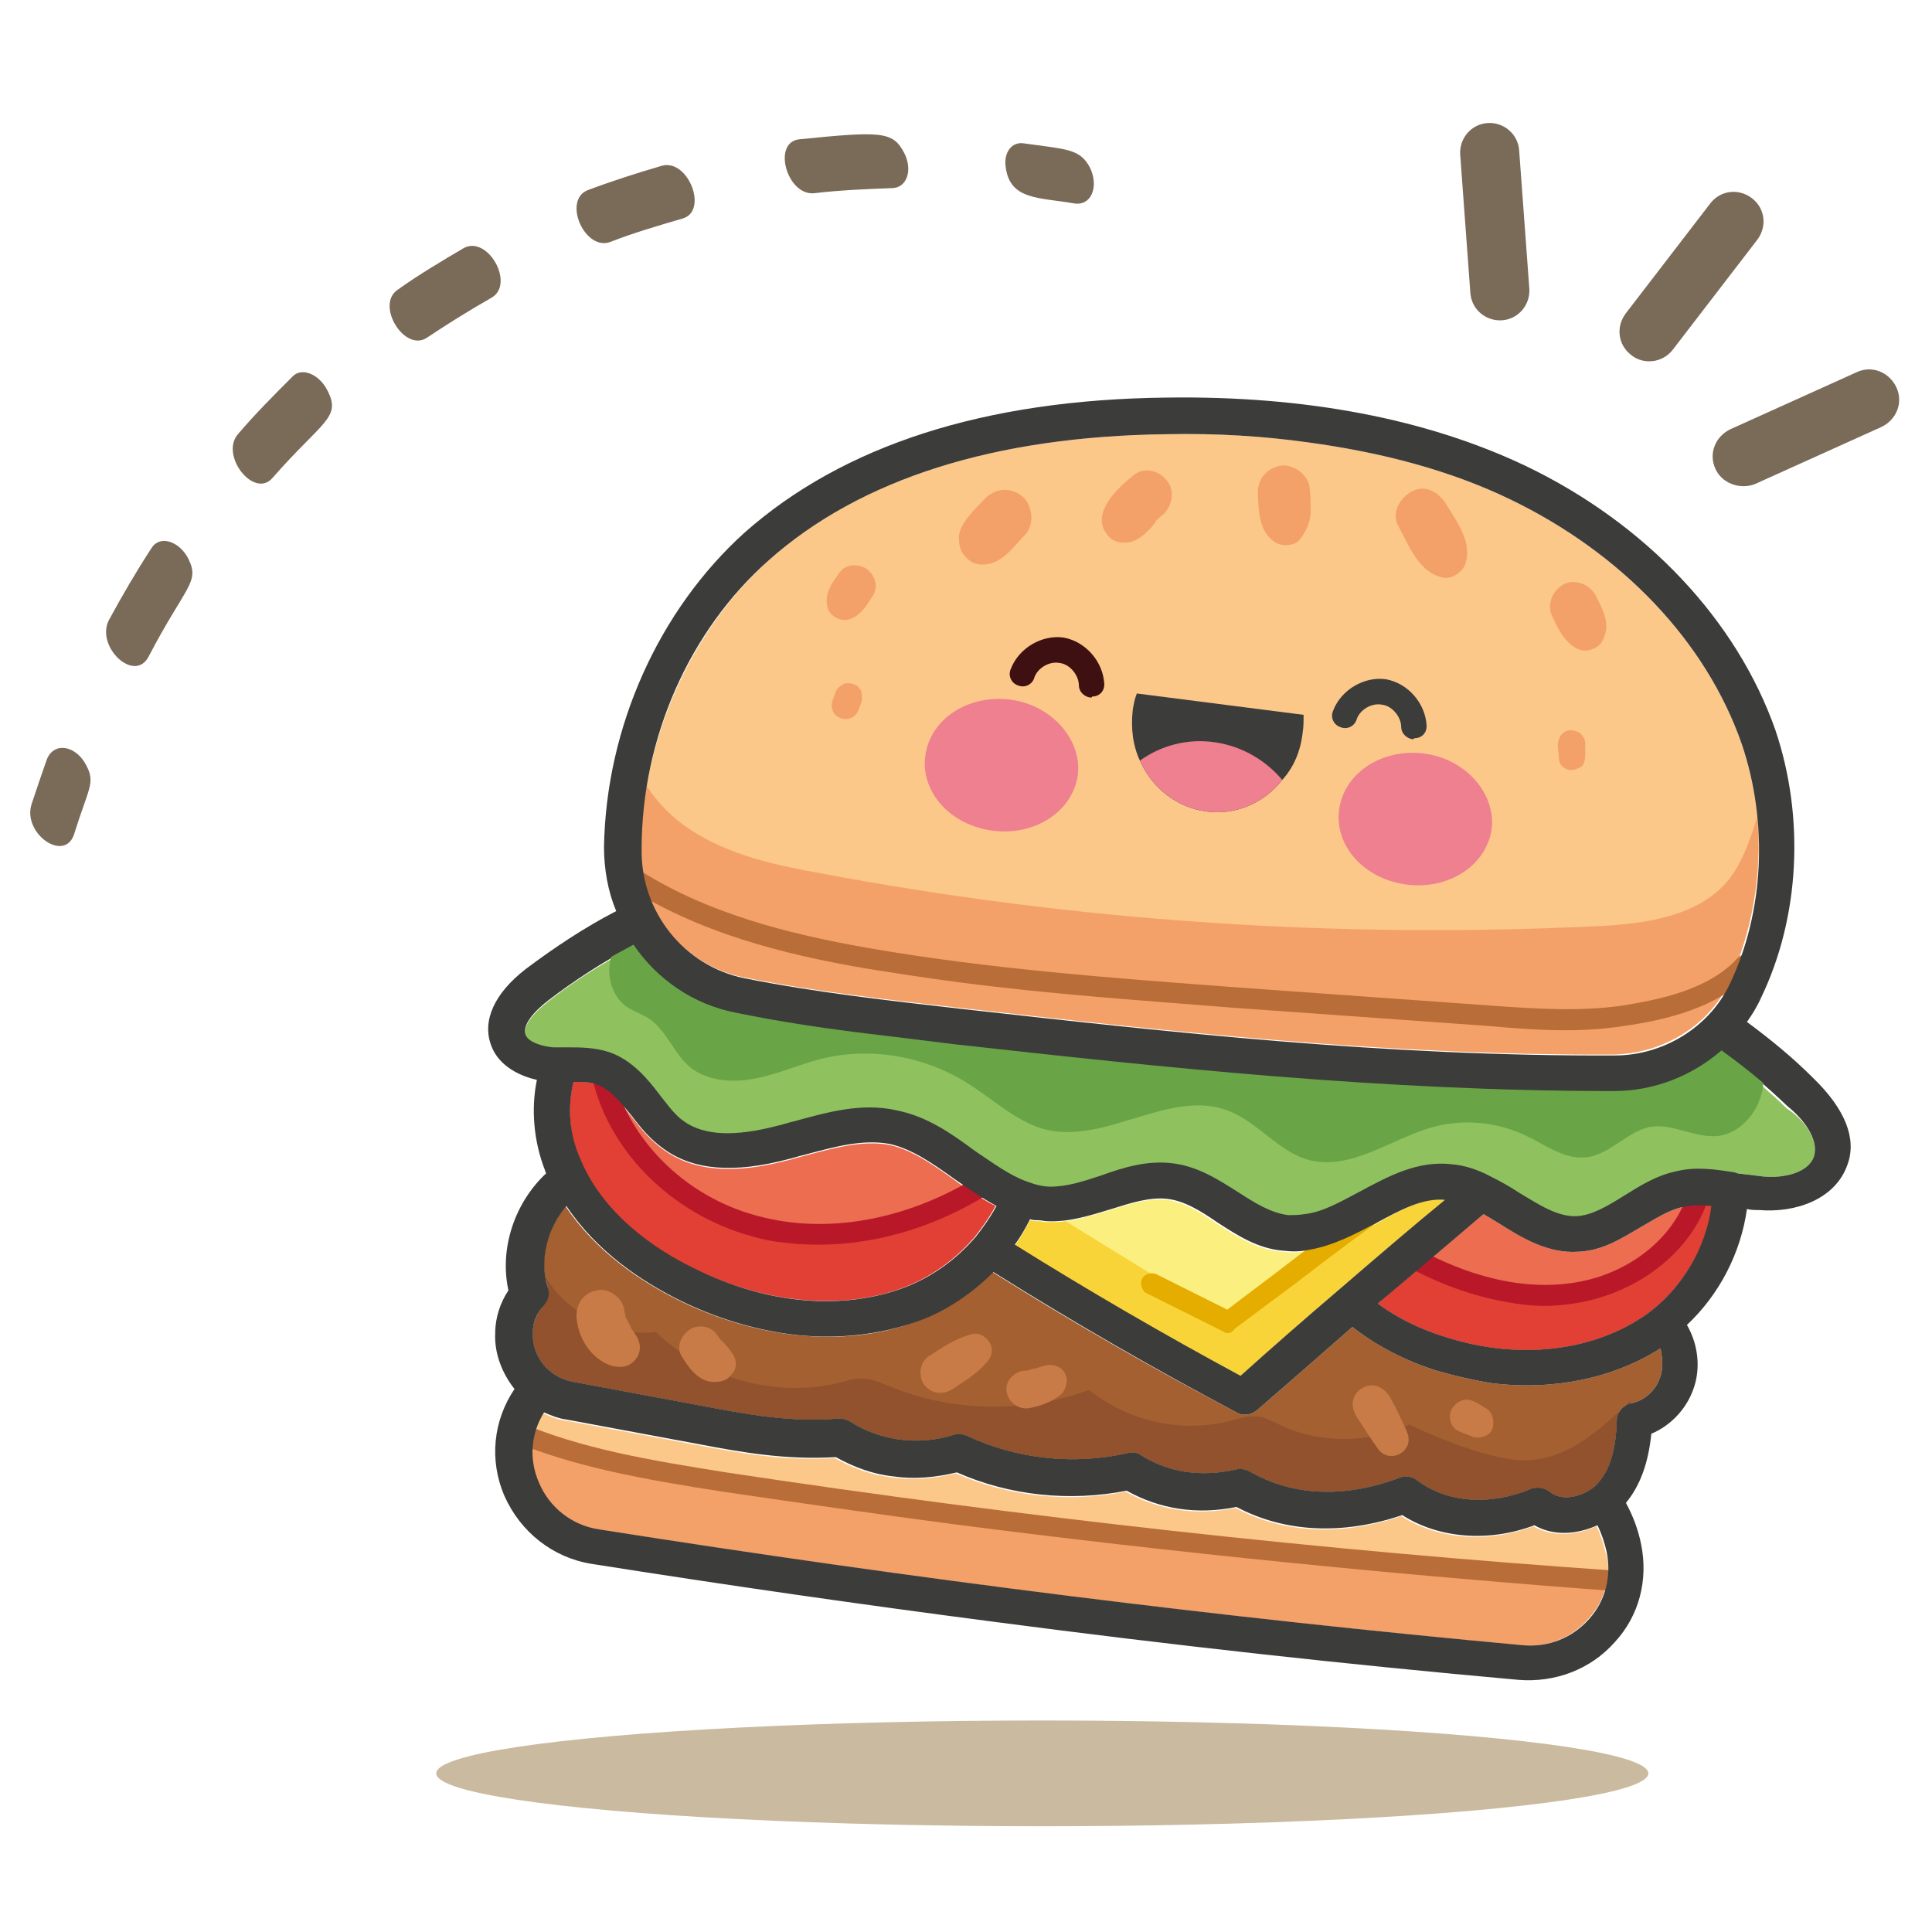 <?xml version="1.0" encoding="utf-8"?>
<!-- Generator: Adobe Illustrator 18.0.0, SVG Export Plug-In . SVG Version: 6.00 Build 0)  -->
<!DOCTYPE svg PUBLIC "-//W3C//DTD SVG 1.1//EN" "http://www.w3.org/Graphics/SVG/1.1/DTD/svg11.dtd">
<svg version="1.1" id="Capa_1" xmlns="http://www.w3.org/2000/svg" xmlns:xlink="http://www.w3.org/1999/xlink" x="0px" y="0px"
	 width="190px" height="190px" viewBox="0 0 190 190" enable-background="new 0 0 190 190" xml:space="preserve">
<g>
	<g>
		<g>
			<path fill="#7A6A58" d="M147.7,31.5L147.7,31.5c-1.6,0.1-3-1.1-3.1-2.7l-1-13.6c-0.1-1.6,1.1-3,2.7-3.1l0,0
				c1.6-0.1,3,1.1,3.1,2.7l1,13.6C150.5,30,149.3,31.4,147.7,31.5z"/>
			<path fill="#7A6A58" d="M168.7,46.1L168.7,46.1c-0.7-1.5,0-3.2,1.5-3.9l12.4-5.6c1.5-0.7,3.2,0,3.9,1.5l0,0
				c0.7,1.5,0,3.2-1.5,3.9l-12.4,5.6C171.1,48.2,169.3,47.5,168.7,46.1z"/>
			<path fill="#7A6A58" d="M160.4,34.9L160.4,34.9c-1.3-1-1.5-2.8-0.5-4.1l8.3-10.8c1-1.3,2.8-1.5,4.1-0.5l0,0
				c1.3,1,1.5,2.8,0.5,4.1l-8.3,10.8C163.5,35.7,161.6,35.9,160.4,34.9z"/>
		</g>
	</g>
	<g>
		<g>
			<path fill="#EC6D50" d="M97.9,118.6c-0.6,1.1-1.3,2.1-2.1,3.1c-1.9,2.2-4.3,3.9-6.9,4.9c-6.1,2.3-13.6,1.6-20.8-1.9
				c-3.9-1.9-9-5.4-11.2-10.9c-0.9-2.3-1.1-5-0.5-7.4c0.9,0,1.7,0,2.4,0.3c0.3,0.1,0.5,0.2,0.7,0.4c0.9,0.6,1.7,1.6,2.6,2.7
				c0.9,1.2,1.9,2.4,3.2,3.3c2.9,2.1,6.9,2.4,12.2,1c0.5-0.1,1-0.3,1.5-0.4c3-0.8,5.8-1.6,8.5-1.1c2.2,0.5,4.2,1.9,6.3,3.4
				c0.5,0.4,1,0.7,1.6,1.1C96.2,117.6,97,118.2,97.9,118.6z"/>
			<path fill="#E24034" d="M97.9,118.6c-0.6,1.1-1.3,2.1-2.1,3.1c-1.9,2.2-4.3,3.9-6.9,4.9c-6.1,2.3-13.6,1.6-20.8-1.9
				c-3.9-1.9-9-5.4-11.2-10.9c-0.9-2.3-1.1-5-0.5-7.4c0.9,0,1.7,0,2.4,0.3c0.3,0.1,0.5,0.2,0.7,0.4c2.3,5.5,7.1,12.6,16.6,14.3
				c8.9,1.5,15.3-1.4,19.2-4.3C96.2,117.6,97,118.2,97.9,118.6z"/>
			<path fill="#A46030" d="M163.2,135.6c-0.4,1.2-1.6,2.2-2.8,2.4c0,0,0,0,0,0c-0.8,0.2-1.4,0.9-1.4,1.7c-0.1,3.2-0.8,5.2-2.2,6.5
				c-1.2,1-3.2,1.5-4.4,0.5c-0.5-0.4-1.2-0.5-1.8-0.3c-4,1.7-8.3,1.4-11.2-0.8c-0.5-0.4-1.1-0.5-1.7-0.3c-5.5,2.1-10.7,1.8-14.8-0.6
				c-0.4-0.2-0.9-0.3-1.3-0.2c-3.5,0.8-6.7,0.3-9.4-1.4c-0.4-0.3-0.9-0.3-1.3-0.2c-5.3,1.2-10.9,0.6-15.8-1.7
				c-0.4-0.2-0.8-0.2-1.3-0.1c-3.5,1.1-7.2,0.6-10.2-1.3c-0.3-0.2-0.7-0.3-1.1-0.3c-4.7,0.4-9-0.4-13.2-1.2l-12.9-2.4
				c-2.4-0.4-4.1-2.5-4-4.8c0-1,0.4-2,1.1-2.7c0.4-0.5,0.5-1.1,0.4-1.7c-0.1-0.4-0.2-0.8-0.3-1.2c-0.4-2.4,0.4-5.1,2-6.9
				c3,4.5,7.4,7.4,11,9.2c3.6,1.8,7.3,2.9,10.9,3.4c4.5,0.6,8.9,0.2,12.8-1.3c2.7-1,5.2-2.7,7.3-4.8c7.8,4.9,15.8,9.5,24,13.8
				c0.2,0.1,0.4,0.2,0.6,0.2c0.5,0.1,1-0.1,1.4-0.4c3-2.6,6.1-5.3,9.4-8.2c2.3,1.8,5.1,3.3,8.3,4.3c1.7,0.5,3.5,0.9,5.2,1.2
				c6.1,0.8,12.1-0.4,16.8-3.4C163.5,133.6,163.6,134.7,163.2,135.6z"/>
			<path fill="#91522D" d="M160.4,138C160.4,138,160.4,138,160.4,138c-0.8,0.2-1.4,0.9-1.4,1.7c-0.1,3.2-0.8,5.2-2.2,6.5
				c-1.2,1-3.2,1.5-4.4,0.5c-0.5-0.4-1.2-0.5-1.8-0.3c-4,1.7-8.3,1.4-11.2-0.8c-0.5-0.4-1.1-0.5-1.7-0.3c-5.5,2.1-10.7,1.8-14.8-0.6
				c-0.4-0.2-0.9-0.3-1.3-0.2c-3.5,0.8-6.7,0.3-9.4-1.4c-0.4-0.3-0.9-0.3-1.3-0.2c-5.3,1.2-10.9,0.6-15.8-1.7
				c-0.4-0.2-0.8-0.2-1.3-0.1c-3.5,1.1-7.2,0.6-10.2-1.3c-0.3-0.2-0.7-0.3-1.1-0.3c-4.7,0.4-9-0.4-13.2-1.2l-12.9-2.4
				c-2.4-0.4-4.1-2.5-4-4.8c0-1,0.4-2,1.1-2.7c0.4-0.5,0.5-1.1,0.4-1.7c-0.1-0.4-0.2-0.8-0.3-1.2c2.2,3.7,6.6,6,10.9,5.5
				c4.8,4.6,12,6.6,18.4,4.9c0.6-0.2,1.3-0.4,2-0.3c0.9,0,1.7,0.4,2.5,0.7c6.2,2.6,13.4,2.7,19.7,0.4c3.9,3.1,9.2,4.3,14,3
				c0.8-0.2,1.7-0.5,2.6-0.4c0.7,0.1,1.3,0.4,1.9,0.7c4,2,8.9,2,13,0.1c2.3,1.1,4.8,2.1,7.2,2.8c1.5,0.4,3.1,0.8,4.6,0.7
				c3.9-0.2,7.1-3.1,10-5.9C160.3,137.9,160.3,138,160.4,138z"/>
			<path fill="#C87B46" d="M62.9,132.2c-0.1-0.5-0.4-1-0.7-1.4c-0.1-0.1-0.2-0.3-0.2-0.4c0-0.1-0.1-0.1-0.1-0.1
				c-0.1-0.3-0.2-0.5-0.4-0.8c0,0,0-0.1,0-0.1c0,0,0,0,0,0c0-0.2-0.1-0.4-0.1-0.5c-0.1-1.2-1.5-2.3-2.7-2c-1.3,0.2-2.1,1.4-2,2.7
				c0.1,1.1,0.5,2.2,1.2,3.1c0.8,1,2.1,1.9,3.4,1.7C62.2,134.3,63.1,133.3,62.9,132.2"/>
			<path fill="#C87B46" d="M72.2,133.4c-0.3-0.5-0.5-0.8-0.9-1.2c-0.1-0.1-0.2-0.3-0.4-0.4c-0.1-0.1-0.5-0.7-0.1-0.1
				c-0.3-0.5-0.6-0.9-1.1-1.1c-0.5-0.2-1.1-0.2-1.6,0c-0.9,0.4-1.7,1.7-1.1,2.7c0.7,1.2,1.7,2.6,3.2,2.6c0.7,0,1.3-0.1,1.7-0.7
				C72.4,134.8,72.5,134,72.2,133.4"/>
			<path fill="#C87B46" d="M97.3,132c-0.3-0.5-1-1-1.7-0.8c-1.6,0.4-2.9,1.3-4.3,2.2c-0.9,0.6-1,2-0.4,2.8c0.7,0.9,1.9,1,2.8,0.4
				c1.2-0.8,2.5-1.6,3.4-2.7C97.6,133.3,97.7,132.6,97.3,132"/>
			<path fill="#C87B46" d="M104.7,135c-0.4-0.7-1.3-0.9-2-0.7c-0.2,0.1-0.4,0.1-0.6,0.2c-0.1,0-0.6,0.2-0.4,0.1
				c0.2-0.1-0.4,0.1-0.4,0.1c-0.2,0.1-0.4,0.1-0.7,0.1c-1,0.2-1.8,1.1-1.6,2.1c0.2,1,1.1,1.7,2.1,1.6c1.2-0.2,2.3-0.6,3.3-1.4
				C104.9,136.5,105.1,135.7,104.7,135"/>
			<path fill="#C87B46" d="M138.4,140.9c-0.5-1.2-1.1-2.4-1.7-3.5c-0.6-1-1.7-1.5-2.7-0.9c-1.1,0.6-1.2,1.8-0.6,2.8
				c0.7,1.1,1.4,2.2,2.2,3.3C136.8,144,139.1,142.7,138.4,140.9"/>
			<path fill="#C87B46" d="M146.3,138.6c-0.5-0.3-0.9-0.6-1.4-0.8c-0.4-0.2-0.9-0.2-1.3,0c-0.4,0.2-0.7,0.5-0.9,0.9
				c-0.3,0.8,0,1.8,0.9,2.1c0.4,0.2,0.8,0.3,1.2,0.5c0.7,0.2,1.5,0,1.9-0.6C147,140,146.9,139.1,146.3,138.6"/>
			<path fill="#FBC88A" d="M170,96.7c-2,4.2-6.5,6.9-11.3,7c-22.6,0.1-43.8-2.3-64.4-4.6c-7-0.8-14.2-1.6-21.2-3
				c-5.9-1.2-10.2-6.5-10.1-12.6c0-2.1,0.2-4.1,0.6-6.2c1.5-8.6,5.8-16.6,12-22.2c9-8,22.2-12.2,39.2-12.4c4.9-0.1,9.5,0.2,13.8,0.8
				c7.4,1,14.1,2.8,19.9,5.6c11,5.3,19.3,14,22.8,24.1c0.8,2.4,1.3,4.8,1.6,7.3C173.3,86,172.3,91.7,170,96.7z"/>
			<path fill="#F4A169" d="M170,96.7c-2,4.2-6.5,6.9-11.3,7c-22.6,0.1-43.8-2.3-64.4-4.6c-7-0.8-14.2-1.6-21.2-3
				c-5.9-1.2-10.2-6.5-10.1-12.6c0-2.1,0.2-4.1,0.6-6.2c1.1,1.7,2.6,3.2,4.3,4.3c3.8,2.5,8.4,3.5,12.9,4.3c25,4.7,50.5,6.4,75.9,5.2
				c4.9-0.2,10.4-0.9,13.4-4.7c1.2-1.6,1.9-3.5,2.5-5.4c0.1-0.2,0.1-0.4,0.2-0.6C173.3,86,172.3,91.7,170,96.7z"/>
			<path fill="#B96D38" d="M94.3,96.6c-3.1-0.4-6.3-0.9-9.4-1.4c-7.5-1.3-16.3-3.4-23.7-8.3c-0.5-0.3-0.6-0.9-0.3-1.4
				c0.3-0.5,0.9-0.6,1.4-0.3c7.1,4.7,15.6,6.7,22.9,8c12,2.1,24.4,3,36.4,3.9l25.1,1.8c4.2,0.3,8.6,0.6,12.8,0
				c3.8-0.6,8.6-1.6,11.4-4.7c0.4-0.4,1-0.4,1.4,0c0.4,0.4,0.4,1,0,1.4c-3.3,3.5-8.4,4.7-12.6,5.3c-4.4,0.7-8.9,0.4-13.3,0
				l-25.2-1.8C112.6,98.4,103.4,97.8,94.3,96.6"/>
			<path fill="#F4A169" d="M114.7,47.2c-0.8-1-2.3-1.3-3.3-0.4c-1.5,1.2-4.2,3.7-2.5,5.8c0.5,0.7,1.4,0.9,2.3,0.7
				c0.7-0.2,1.2-0.6,1.7-1.1c0.3-0.3,0.6-0.6,0.8-1c0,0,0.1-0.1,0.1-0.1c0,0,0.1,0,0.1-0.1c0.2-0.1,0.3-0.3,0.5-0.4
				C115.3,49.7,115.6,48.2,114.7,47.2"/>
			<path fill="#F4A169" d="M100.4,48.7c-1.3-0.9-2.7-0.6-3.7,0.5c-0.9,1-2.3,2.2-2.4,3.6c0,0.8,0.1,1.4,0.7,2c0.5,0.6,1.2,0.8,2,0.7
				c1.7-0.2,2.8-1.9,3.9-3C101.8,51.4,101.5,49.5,100.4,48.7"/>
			<path fill="#F4A169" d="M128.9,50.5c0-0.8,0-1.7-0.1-2.5c-0.1-1.3-1.6-2.4-2.9-2.2c-1.5,0.3-2.3,1.5-2.2,2.9
				c0.1,1.6,0.1,3.4,1.5,4.5c0.6,0.5,1.8,0.6,2.5,0C128.4,52.4,128.8,51.5,128.9,50.5"/>
			<path fill="#F4A169" d="M142.3,49.7c-0.7-1.2-2-2.1-3.4-1.4c-1.2,0.6-2.1,2.1-1.4,3.4c1.1,2,2,4.6,4.4,5.1
				c0.8,0.2,1.9-0.5,2.2-1.3C144.8,53.4,143.4,51.5,142.3,49.7"/>
			<path fill="#F4A169" d="M157,58.7c-0.5-1.1-1.9-1.8-3.1-1.3c-1.1,0.5-1.8,1.9-1.3,3.1c0.6,1.3,1.2,2.6,2.5,3.3
				c0.6,0.3,1.3,0.2,1.8-0.1c0.6-0.3,0.8-0.8,1-1.5C158.2,61,157.5,59.7,157,58.7"/>
			<path fill="#F4A169" d="M86.1,57.3c-0.1-0.5-0.4-1-0.8-1.3c-0.8-0.6-2.2-0.6-2.8,0.4c-0.5,0.7-1.2,1.6-1.2,2.6
				c0,0.6,0.1,1.2,0.7,1.6c0.5,0.4,1.2,0.5,1.8,0.2c0.9-0.4,1.4-1.2,1.9-2C86,58.4,86.2,57.9,86.1,57.3"/>
			<path fill="#F4A169" d="M155.9,74.3c0-0.4,0-0.8,0-1.3c0-0.3-0.3-0.7-0.5-0.9c-0.3-0.2-0.7-0.3-1-0.3c-0.8,0.1-1.2,0.8-1.2,1.5
				c0,0.4,0.1,0.8,0.1,1.3c0,0.7,0.8,1.3,1.5,1.1c0.3-0.1,0.7-0.2,0.9-0.5C155.8,75,155.9,74.7,155.9,74.3"/>
			<path fill="#F4A169" d="M84.7,68c-0.1-0.3-0.4-0.6-0.7-0.7c-0.3-0.1-0.7-0.2-1.1,0c-0.3,0.2-0.6,0.4-0.7,0.7
				c-0.1,0.3-0.2,0.5-0.3,0.8c-0.1,0.4-0.2,0.7,0,1.1c0.1,0.3,0.4,0.6,0.7,0.7c0.7,0.3,1.5,0,1.8-0.7c0.1-0.3,0.2-0.5,0.3-0.8
				C84.8,68.8,84.8,68.4,84.7,68"/>
			<path fill="#FBC88A" d="M158.1,155.1c-0.2,1.5-0.8,2.9-1.9,4.1c-1.7,1.9-4,2.8-6.5,2.6c-29.4-2.7-60-6.5-90.9-11.4
				c-2.6-0.4-4.9-2.1-5.9-4.6c-0.6-1.5-0.8-3-0.5-4.4c0.2-0.9,0.5-1.7,1-2.4c0.7,0.3,1.4,0.6,2.2,0.7l12.9,2.4
				c4.2,0.8,8.6,1.6,13.6,1.3c1.8,1,3.7,1.7,5.7,1.9c2,0.3,4.1,0.1,6.2-0.4c5.2,2.3,11.1,2.9,16.7,1.8c3.2,1.8,6.9,2.4,10.8,1.6
				c4.7,2.5,10.4,2.8,16.3,0.8c3.6,2.3,8.5,2.7,13,1c1.9,1.1,4.2,0.9,6.2,0c0.4,0.8,0.7,1.7,0.9,2.6
				C158.2,153.5,158.2,154.3,158.1,155.1z"/>
			<path fill="#F4A169" d="M158.1,155.1c-0.2,1.5-0.8,2.9-1.9,4.1c-1.7,1.9-4,2.8-6.5,2.6c-29.4-2.7-60-6.5-90.9-11.4
				c-2.6-0.4-4.9-2.1-5.9-4.6c-0.6-1.5-0.8-3-0.5-4.4c6.3,2.2,18.9,5.5,42.1,8.1C114.5,151.6,139.1,153.6,158.1,155.1z"/>
			<path fill="#B96D38" d="M93.8,149.9c-7.6-1-15.2-2.1-22.7-3.2c-7.7-1.2-14.6-2.4-21-5.1c-0.5-0.2-0.8-0.8-0.5-1.3
				c0.2-0.5,0.8-0.8,1.3-0.5c6.3,2.7,13,3.8,20.5,5c29.1,4.4,58.7,7.7,88,9.7c0.6,0,1,0.5,0.9,1.1c0,0.6-0.5,1-1.1,0.9
				C137.5,154.9,115.5,152.7,93.8,149.9"/>
			<path fill="#EC6D50" d="M168.4,118.6c-0.6,4.1-3,8.1-6.4,10.6c-5.2,3.7-12.6,4.6-19.8,2.3c-2.6-0.8-4.8-1.9-6.7-3.3
				c1.6-1.4,3.2-2.7,4.7-4c2-1.7,3.9-3.3,5.7-4.8c0.5,0.3,1,0.6,1.5,0.9c2.2,1.4,4.8,3,7.8,2.8c2.5-0.1,4.4-1.4,6.3-2.5
				c1.4-0.8,2.6-1.6,4-1.9c0.4-0.1,0.8-0.1,1.2-0.2C167.3,118.5,167.8,118.5,168.4,118.6z"/>
			<path fill="#E24034" d="M168.4,118.6c-0.6,4.1-3,8.1-6.4,10.6c-5.2,3.7-12.6,4.6-19.8,2.3c-2.6-0.8-4.8-1.9-6.7-3.3
				c1.6-1.4,3.2-2.7,4.7-4c3.6,1.9,9.8,4.4,15.4,3.3c6-1.2,9.5-6,11.1-8.9C167.3,118.5,167.8,118.5,168.4,118.6z"/>
			<path fill="#FBEF80" d="M142.1,118c-3.3,2.7-6.9,5.8-10.5,8.9c-3.4,2.9-6.6,5.7-9.6,8.4c-7.5-4-15-8.3-22.2-12.8
				c0.6-0.8,1.1-1.7,1.5-2.5c0.3,0.1,0.5,0.1,0.8,0.1c0.3,0,0.6,0.1,0.9,0.1c0.6,0,1.2,0,1.8-0.1c1.5-0.2,3-0.7,4.4-1.1
				c1.9-0.6,3.8-1.2,5.5-1c1.7,0.2,3.3,1.2,4.9,2.3c2,1.3,4,2.6,6.5,2.8c0.9,0.1,1.7,0.1,2.6-0.1c1-0.2,1.9-0.4,2.8-0.8
				c1.3-0.5,2.5-1.2,3.7-1.8C137.7,119,139.9,117.8,142.1,118z"/>
			<path fill="#F9D439" d="M142.1,118c-3.3,2.7-6.9,5.8-10.5,8.9c-3.4,2.9-6.6,5.7-9.6,8.4c-7.5-4-15-8.3-22.2-12.8
				c0.6-0.8,1.1-1.7,1.5-2.5c0.3,0.1,0.5,0.1,0.8,0.1c0.3,0,0.6,0.1,0.9,0.1c0.6,0,1.2,0,1.8-0.1l16.4,10.1l10.4-8
				c1.3-0.5,2.5-1.2,3.7-1.8C137.7,119,139.9,117.8,142.1,118z"/>
			<path fill="#B91829" d="M77.1,122.2c-1.1-0.1-2.1-0.3-3.1-0.6c-8.1-2.2-14.5-8.7-15.9-16.3c-0.1-0.6,0.3-1.1,0.8-1.2
				c0.6-0.1,1.1,0.3,1.2,0.8c1.3,6.8,7.1,12.8,14.5,14.7c6.7,1.8,14.4,0.4,21.2-3.7c0.5-0.3,1.1-0.1,1.4,0.3
				c0.3,0.5,0.1,1.1-0.3,1.4C90.5,121.5,83.5,123,77.1,122.2"/>
			<path fill="#B91829" d="M149.1,128.2c-3.5-0.5-7.2-1.7-11-3.8c-0.5-0.3-0.7-0.9-0.4-1.4s0.9-0.7,1.4-0.4
				c3.7,2.1,9.4,4.4,15.3,3.6c5.5-0.7,10.2-4.3,11.6-8.9c0.2-0.5,0.7-0.8,1.3-0.7c0.5,0.2,0.8,0.7,0.7,1.3
				c-1.7,5.3-7.1,9.4-13.3,10.3C152.8,128.5,151,128.5,149.1,128.2"/>
			<path fill="#E4AD00" d="M120.7,131.1c-0.1,0-0.2,0-0.3-0.1l-7.6-3.8c-0.5-0.2-0.7-0.9-0.5-1.4c0.2-0.5,0.9-0.7,1.4-0.5l7,3.5
				c1.8-1.4,3.6-2.7,5.4-4.1c3.5-2.7,6.9-5.2,10.4-7.7c0.5-0.3,1.1-0.2,1.4,0.3c0.3,0.5,0.2,1.1-0.3,1.4c-3.5,2.4-6.8,4.9-10.3,7.6
				c-1.9,1.4-3.9,2.9-5.9,4.4C121.2,131,121,131.1,120.7,131.1"/>
			<path fill="#8FC25E" d="M178.4,113.7c-0.5,1.6-2.9,2.2-5,2c-0.8-0.1-1.6-0.2-2.5-0.3l-0.3,0c-1.9-0.3-3.8-0.6-5.8-0.1
				c-1.9,0.4-3.5,1.4-5.1,2.4c-1.6,1-3.1,1.9-4.6,2c-1.9,0.1-3.8-1.1-5.7-2.3c-0.9-0.6-1.8-1.1-2.8-1.6c0,0,0,0,0,0
				c-1.3-0.7-2.6-1.1-3.8-1.2c-3.4-0.4-6.3,1.2-9.1,2.7c-1.9,1-3.6,2-5.4,2.2c-0.6,0.1-1.1,0.1-1.6,0.1c-1.7-0.2-3.3-1.2-5-2.3
				c-1.9-1.2-3.9-2.5-6.4-2.8l0,0c-2.5-0.3-4.8,0.4-7,1.2c-1.8,0.6-3.4,1.1-5,1.1c-0.7,0-1.5-0.2-2.3-0.5c-1.7-0.6-3.3-1.8-5.1-3
				c-2.3-1.7-4.7-3.4-7.7-4c-3.5-0.8-6.9,0.2-10.2,1.1c-0.5,0.1-1,0.3-1.5,0.4c-4.2,1.1-7.2,1-9.2-0.4c-0.9-0.6-1.6-1.6-2.4-2.6
				c-1.2-1.6-2.6-3.4-4.9-4.2c-1.5-0.5-2.9-0.5-4.2-0.5c-0.3,0-0.5,0-0.7,0c-0.2,0-0.5,0-0.7,0c-1.1-0.1-2.4-0.5-2.7-1.2
				c-0.4-1,0.9-2.4,2.2-3.4c1.9-1.5,4-2.9,6.1-4.1c0.7-0.4,1.5-0.8,2.2-1.2c2.3,3.4,5.9,5.9,10.1,6.7c3.9,0.8,7.8,1.4,11.7,1.9
				c3.3,0.4,6.6,0.8,9.8,1.2c20.7,2.3,42.1,4.6,64.8,4.6c4,0,7.7-1.5,10.6-4c1.4,1,2.8,2.1,4.1,3.2c0.8,0.7,1.6,1.4,2.4,2.2
				C177.3,110,178.9,112,178.4,113.7z"/>
			<path fill="#3C3C3B" d="M178.3,106c-2-2-4.2-3.8-6.5-5.5c0.5-0.7,1-1.5,1.4-2.4c3.8-7.9,4.3-17.7,1.4-26.3
				C170.8,61,161.9,51.5,150,45.8c-9.7-4.6-21.6-6.9-35.3-6.7c-17.9,0.2-31.8,4.7-41.5,13.3C64.8,60,59.6,71.5,59.4,83.3
				c0,2.2,0.4,4.4,1.2,6.3c-3.1,1.6-6.1,3.6-8.9,5.7c-3.1,2.4-4.3,5.1-3.4,7.5c0.6,1.7,2.3,2.9,4.5,3.4c-0.6,2.9-0.3,6.1,0.8,8.9
				c0,0.1,0.1,0.2,0.1,0.3c-3.1,2.9-4.6,7.4-3.7,11.5c-0.8,1.2-1.3,2.7-1.3,4.2c-0.1,2,0.7,4,1.9,5.5c-2.1,3.1-2.5,7-1,10.5
				c1.6,3.6,4.8,6.1,8.6,6.7c13.3,2.1,26.5,4,39.6,5.7c17.5,2.3,34.7,4.2,51.5,5.7c3.6,0.3,7.1-1,9.5-3.7c2.4-2.6,3.3-6.1,2.6-9.6
				c-0.3-1.5-0.8-2.8-1.5-4.1c1.4-1.7,2.2-3.9,2.5-6.8c1.9-0.8,3.4-2.4,4.1-4.3c0.8-2.1,0.5-4.5-0.6-6.4c3.2-3,5.3-7.1,5.9-11.4
				c0.4,0.1,0.8,0.1,1.2,0.1c3.5,0.3,7.5-1,8.7-4.5C182.6,112,181.5,109.1,178.3,106z M75.6,55.1c9-8,22.2-12.2,39.2-12.4
				c4.9-0.1,9.5,0.2,13.8,0.8c7.4,1,14.1,2.8,19.9,5.6c11,5.3,19.3,14,22.8,24.1c2.6,7.7,2.2,16.5-1.2,23.6c-2,4.2-6.5,7-11.3,7
				c-22.6,0.1-43.8-2.3-64.4-4.6c-7-0.8-14.2-1.6-21.2-3c-5.9-1.2-10.2-6.5-10.1-12.7C63.1,72.6,67.8,62,75.6,55.1z M156.3,159.2
				c-1.7,1.9-4,2.8-6.5,2.6c-29.4-2.7-59.9-6.5-90.9-11.4c-2.7-0.4-4.9-2.2-5.9-4.6c-1-2.3-0.8-4.8,0.5-6.9c0.7,0.3,1.4,0.6,2.2,0.7
				l12.9,2.4c4.2,0.8,8.6,1.6,13.6,1.3c1.8,1,3.7,1.7,5.7,1.9c2,0.3,4.1,0.1,6.2-0.4c5.2,2.3,11.1,2.9,16.7,1.8
				c3.2,1.8,6.9,2.4,10.8,1.6c4.7,2.5,10.4,2.8,16.3,0.8c3.6,2.3,8.5,2.7,13,1c1.9,1.1,4.2,0.9,6.2,0c0.4,0.8,0.7,1.7,0.9,2.6
				C158.5,155,157.9,157.4,156.3,159.2z M163.2,135.6c-0.4,1.2-1.6,2.2-2.8,2.4c-0.8,0.2-1.4,0.9-1.4,1.7c-0.1,3.2-0.8,5.2-2.2,6.5
				c-1.2,1-3.2,1.5-4.4,0.5c-0.5-0.4-1.2-0.5-1.8-0.3c-4,1.7-8.3,1.4-11.2-0.8c-0.5-0.4-1.1-0.5-1.7-0.3c-5.5,2.1-10.7,1.8-14.8-0.6
				c-0.4-0.2-0.9-0.3-1.3-0.2c-3.5,0.8-6.7,0.3-9.4-1.4c-0.4-0.3-0.9-0.3-1.3-0.2c-5.3,1.2-10.9,0.6-15.8-1.7
				c-0.4-0.2-0.9-0.2-1.3-0.1c-3.5,1.1-7.2,0.6-10.2-1.3c-0.3-0.2-0.7-0.3-1.1-0.3c-4.7,0.4-9-0.4-13.2-1.2l-12.9-2.4
				c-2.4-0.4-4.1-2.5-4-4.8c0-1.1,0.4-2,1.1-2.7c0.4-0.5,0.6-1.1,0.4-1.7c-0.9-2.7-0.1-5.9,1.8-8.1c3,4.5,7.4,7.4,11,9.2
				c3.6,1.8,7.3,2.9,10.9,3.4c4.5,0.6,8.9,0.1,12.8-1.3c2.7-1,5.2-2.7,7.3-4.8c7.8,4.9,15.8,9.5,23.9,13.8c0.2,0.1,0.4,0.2,0.6,0.2
				c0.5,0.1,1-0.1,1.4-0.4c3-2.6,6.1-5.3,9.4-8.2c2.3,1.8,5.1,3.3,8.3,4.3c1.7,0.5,3.5,0.9,5.2,1.2c6.1,0.8,12.1-0.4,16.8-3.4
				C163.5,133.6,163.6,134.7,163.2,135.6z M56.4,106.4c0.9,0,1.7,0,2.4,0.3c1.3,0.5,2.2,1.7,3.3,3c0.9,1.2,1.9,2.4,3.2,3.3
				c2.9,2.1,6.9,2.4,12.2,1c0.5-0.1,1-0.3,1.5-0.4c3-0.8,5.8-1.6,8.5-1.1c2.2,0.5,4.2,1.9,6.3,3.4c1.3,0.9,2.7,1.9,4.2,2.7
				c-0.6,1.1-1.3,2.1-2.1,3.1c-1.9,2.2-4.3,3.9-6.9,4.9c-6.1,2.3-13.6,1.7-20.8-1.9c-3.9-1.9-9-5.4-11.2-10.9
				C56,111.5,55.8,108.9,56.4,106.4z M99.8,122.4c0.6-0.8,1.1-1.7,1.5-2.5c0.3,0.1,0.5,0.1,0.8,0.1c0.3,0,0.6,0.1,0.9,0.1
				c2.2,0.1,4.3-0.6,6.3-1.2c1.9-0.6,3.8-1.2,5.5-1c1.7,0.2,3.3,1.2,4.9,2.3c2,1.3,4,2.6,6.5,2.8c0.9,0.1,1.7,0.1,2.6-0.1
				c2.3-0.4,4.4-1.5,6.5-2.6c2.4-1.3,4.6-2.5,6.8-2.3c-3.3,2.7-6.9,5.8-10.5,8.9c-3.4,2.9-6.6,5.7-9.6,8.4
				C114.4,131.2,107,126.9,99.8,122.4z M162,129.2c-5.2,3.7-12.6,4.6-19.8,2.3c-2.6-0.8-4.8-1.9-6.7-3.3c3.7-3.1,7.2-6.1,10.4-8.8
				c0.5,0.3,1,0.6,1.5,0.9c2.2,1.4,4.8,3,7.8,2.8c2.5-0.1,4.4-1.4,6.3-2.5c1.4-0.8,2.6-1.6,4-1.9c0.9-0.2,1.8-0.2,2.8-0.1
				C167.8,122.7,165.4,126.7,162,129.2z M178.4,113.7c-0.5,1.6-2.9,2.2-5,2c-0.8-0.1-1.6-0.2-2.5-0.3l-0.3-0.1
				c-1.9-0.3-3.8-0.6-5.8-0.1c-1.9,0.4-3.5,1.4-5.1,2.4c-1.6,1-3.1,1.9-4.6,2c-1.9,0.1-3.7-1.1-5.7-2.3c-0.9-0.6-1.8-1.1-2.8-1.6
				c0,0,0,0,0,0c-1.3-0.7-2.6-1.1-3.8-1.2c-3.4-0.4-6.3,1.2-9.1,2.7c-1.9,1-3.6,2-5.4,2.2c-0.6,0.1-1.1,0.1-1.6,0.1
				c-1.7-0.2-3.3-1.2-5-2.3c-1.9-1.2-3.9-2.5-6.4-2.8l0,0c-2.5-0.3-4.8,0.4-7,1.2c-1.8,0.6-3.4,1.1-5,1.1c-0.7,0-1.5-0.2-2.3-0.5
				c-1.7-0.6-3.3-1.8-5.1-3c-2.3-1.7-4.7-3.4-7.7-4c-3.5-0.8-6.9,0.2-10.2,1.1c-0.5,0.1-1,0.3-1.5,0.4c-4.2,1.1-7.2,1-9.2-0.4
				c-0.9-0.6-1.6-1.6-2.4-2.6c-1.2-1.6-2.7-3.4-4.9-4.2c-1.5-0.5-2.9-0.5-4.2-0.5c-0.3,0-0.5,0-0.7,0c-0.2,0-0.5,0-0.7,0
				c-1.1-0.1-2.4-0.5-2.7-1.2c-0.4-1,0.9-2.4,2.2-3.4c2.6-2,5.4-3.8,8.4-5.4c2.3,3.4,5.9,5.9,10.1,6.7c3.9,0.8,7.8,1.4,11.7,1.9
				c3.3,0.4,6.6,0.8,9.8,1.2c20.7,2.3,42.1,4.6,64.8,4.6c4,0,7.7-1.5,10.6-4c2.3,1.6,4.4,3.4,6.5,5.4
				C177.3,110,178.9,112,178.4,113.7z"/>
			<path fill="#69A546" d="M173.1,108c-0.6,1.8-2.1,3.4-4,3.7c-2.3,0.3-4.5-1.2-6.7-0.9c-2.3,0.4-4,2.7-6.3,3
				c-2.2,0.3-4.1-1.2-6-2.1c-2.9-1.4-6.3-1.7-9.4-0.8c-4,1.2-7.9,4.2-11.9,3.2c-3.1-0.8-5.1-3.8-8.1-4.9c-5.7-2.1-11.9,3.3-17.8,1.9
				c-2.9-0.7-5.2-3-7.8-4.6c-4.3-2.7-9.7-3.6-14.6-2.3c-2.2,0.6-4.2,1.5-6.4,1.9c-2.2,0.4-4.6,0.2-6.3-1.2c-1.5-1.3-2.2-3.4-3.8-4.6
				c-0.7-0.5-1.6-0.8-2.4-1.3c-1.5-1.1-2-3.2-1.5-4.9c0.7-0.4,1.5-0.8,2.2-1.2c2.3,3.4,5.9,5.9,10.1,6.7c3.9,0.8,7.8,1.4,11.7,1.9
				c3.3,0.4,6.6,0.8,9.8,1.2c20.7,2.3,42.1,4.6,64.8,4.6c4,0,7.7-1.5,10.6-4c1.4,1,2.8,2.1,4.1,3.2
				C173.4,106.9,173.3,107.5,173.1,108z"/>
		</g>
		<path fill="#EE8090" d="M131.7,79.6c0.5-3.6,4.2-6,8.3-5.5c4.1,0.5,7.1,3.9,6.7,7.4c-0.5,3.6-4.2,6-8.3,5.5
			C134.2,86.5,131.2,83.2,131.7,79.6"/>
		<path fill="#EE8090" d="M91,74.3c0.5-3.6,4.2-6,8.3-5.5c4.1,0.5,7.1,3.9,6.7,7.4c-0.5,3.6-4.2,6-8.3,5.5
			C93.5,81.2,90.5,77.9,91,74.3"/>
		<path fill="#3E1011" d="M107.2,68.6c-0.6-0.1-1.1-0.6-1.1-1.2c0-1-0.9-2.1-1.9-2.2c-1-0.2-2.2,0.5-2.5,1.5c-0.2,0.6-0.9,1-1.6,0.7
			c-0.6-0.2-1-0.9-0.7-1.6c0.8-2.1,3.1-3.4,5.2-3.1c2.2,0.4,3.9,2.4,4,4.6c0,0.7-0.5,1.2-1.2,1.2C107.4,68.6,107.3,68.6,107.2,68.6"
			/>
		<path fill="#3C3C3B" d="M138.9,72.7c-0.6-0.1-1.1-0.6-1.1-1.2c0-1-0.9-2.1-1.9-2.2c-1-0.2-2.2,0.5-2.5,1.5c-0.2,0.6-0.9,1-1.6,0.7
			c-0.6-0.2-1-0.9-0.7-1.6c0.8-2.1,3.1-3.4,5.2-3.1c2.2,0.4,3.9,2.4,4,4.6c0,0.7-0.5,1.2-1.2,1.2C139,72.7,138.9,72.7,138.9,72.7"/>
		<path fill="#3C3C3B" d="M128.1,72.1c-0.2,1.8-0.9,3.4-2,4.6c-1.8,2.3-4.6,3.5-7.5,3.1c-2.9-0.4-5.3-2.3-6.5-5
			c-0.7-1.5-0.9-3.2-0.7-5c0.1-0.6,0.2-1.1,0.4-1.6l16.4,2.1C128.2,71,128.2,71.5,128.1,72.1"/>
		<path fill="#EE8090" d="M126.1,76.7c-1.8,2.3-4.6,3.5-7.5,3.1c-2.9-0.4-5.3-2.3-6.5-5c2.1-1.5,4.7-2.2,7.4-1.8
			C122.2,73.4,124.5,74.8,126.1,76.7"/>
	</g>
</g>
<g>
	<path fill="#7A6A58" d="M8.5,75.3C9.4,77,8.7,77.5,7.3,82c-0.9,2.9-5.1,0-4.2-2.9c0.5-1.5,1-3,1.5-4.4C5.3,72.9,7.5,73.3,8.5,75.3z
		"/>
	<path fill="#7A6A58" d="M88.9,15c0.9,1.7,0.3,3.5-1.2,3.5c-2.6,0.1-5.1,0.2-7.6,0.5c-2.7,0.3-4.2-5-1.5-5.3
		C86.6,12.9,87.8,12.9,88.9,15z M67.1,21.5c-2.4,0.7-4.8,1.4-7.1,2.3c-2.5,0.9-4.7-4.1-2.2-5.1c2.4-0.9,4.9-1.7,7.3-2.4
		C67.7,15.6,69.7,20.8,67.1,21.5z M48.3,29.3c-2.1,1.2-4.2,2.5-6.3,3.9c-2.2,1.5-5.1-3.2-2.9-4.7c2.1-1.5,4.3-2.8,6.5-4.1
		C48,23.1,50.7,28,48.3,29.3z M32.2,38.4c1.4,2.7-0.5,3-5.4,8.6c-1.8,2.1-5.2-2.2-3.4-4.3c1.7-2,3.6-3.9,5.4-5.7
		C29.7,36.1,31.4,36.8,32.2,38.4z M18.5,54.9c1.2,2.4-0.2,2.6-3.9,9.7c-1.4,2.6-5.2-1-3.9-3.6c1.3-2.4,2.7-4.8,4.2-7.1
		C15.7,52.6,17.6,53.2,18.5,54.9z"/>
	<path fill="#7A6A58" d="M107.2,16.5c0.9,1.9,0.1,3.8-1.6,3.5c-3.4-0.6-6.3-0.3-6.7-3.6c-0.2-1.4,0.6-2.5,1.8-2.3
		C104.9,14.7,106.2,14.6,107.2,16.5z"/>
</g>
<ellipse fill="#CABA9F" cx="102.5" cy="174.4" rx="59.6" ry="5.2"/>
</svg>
